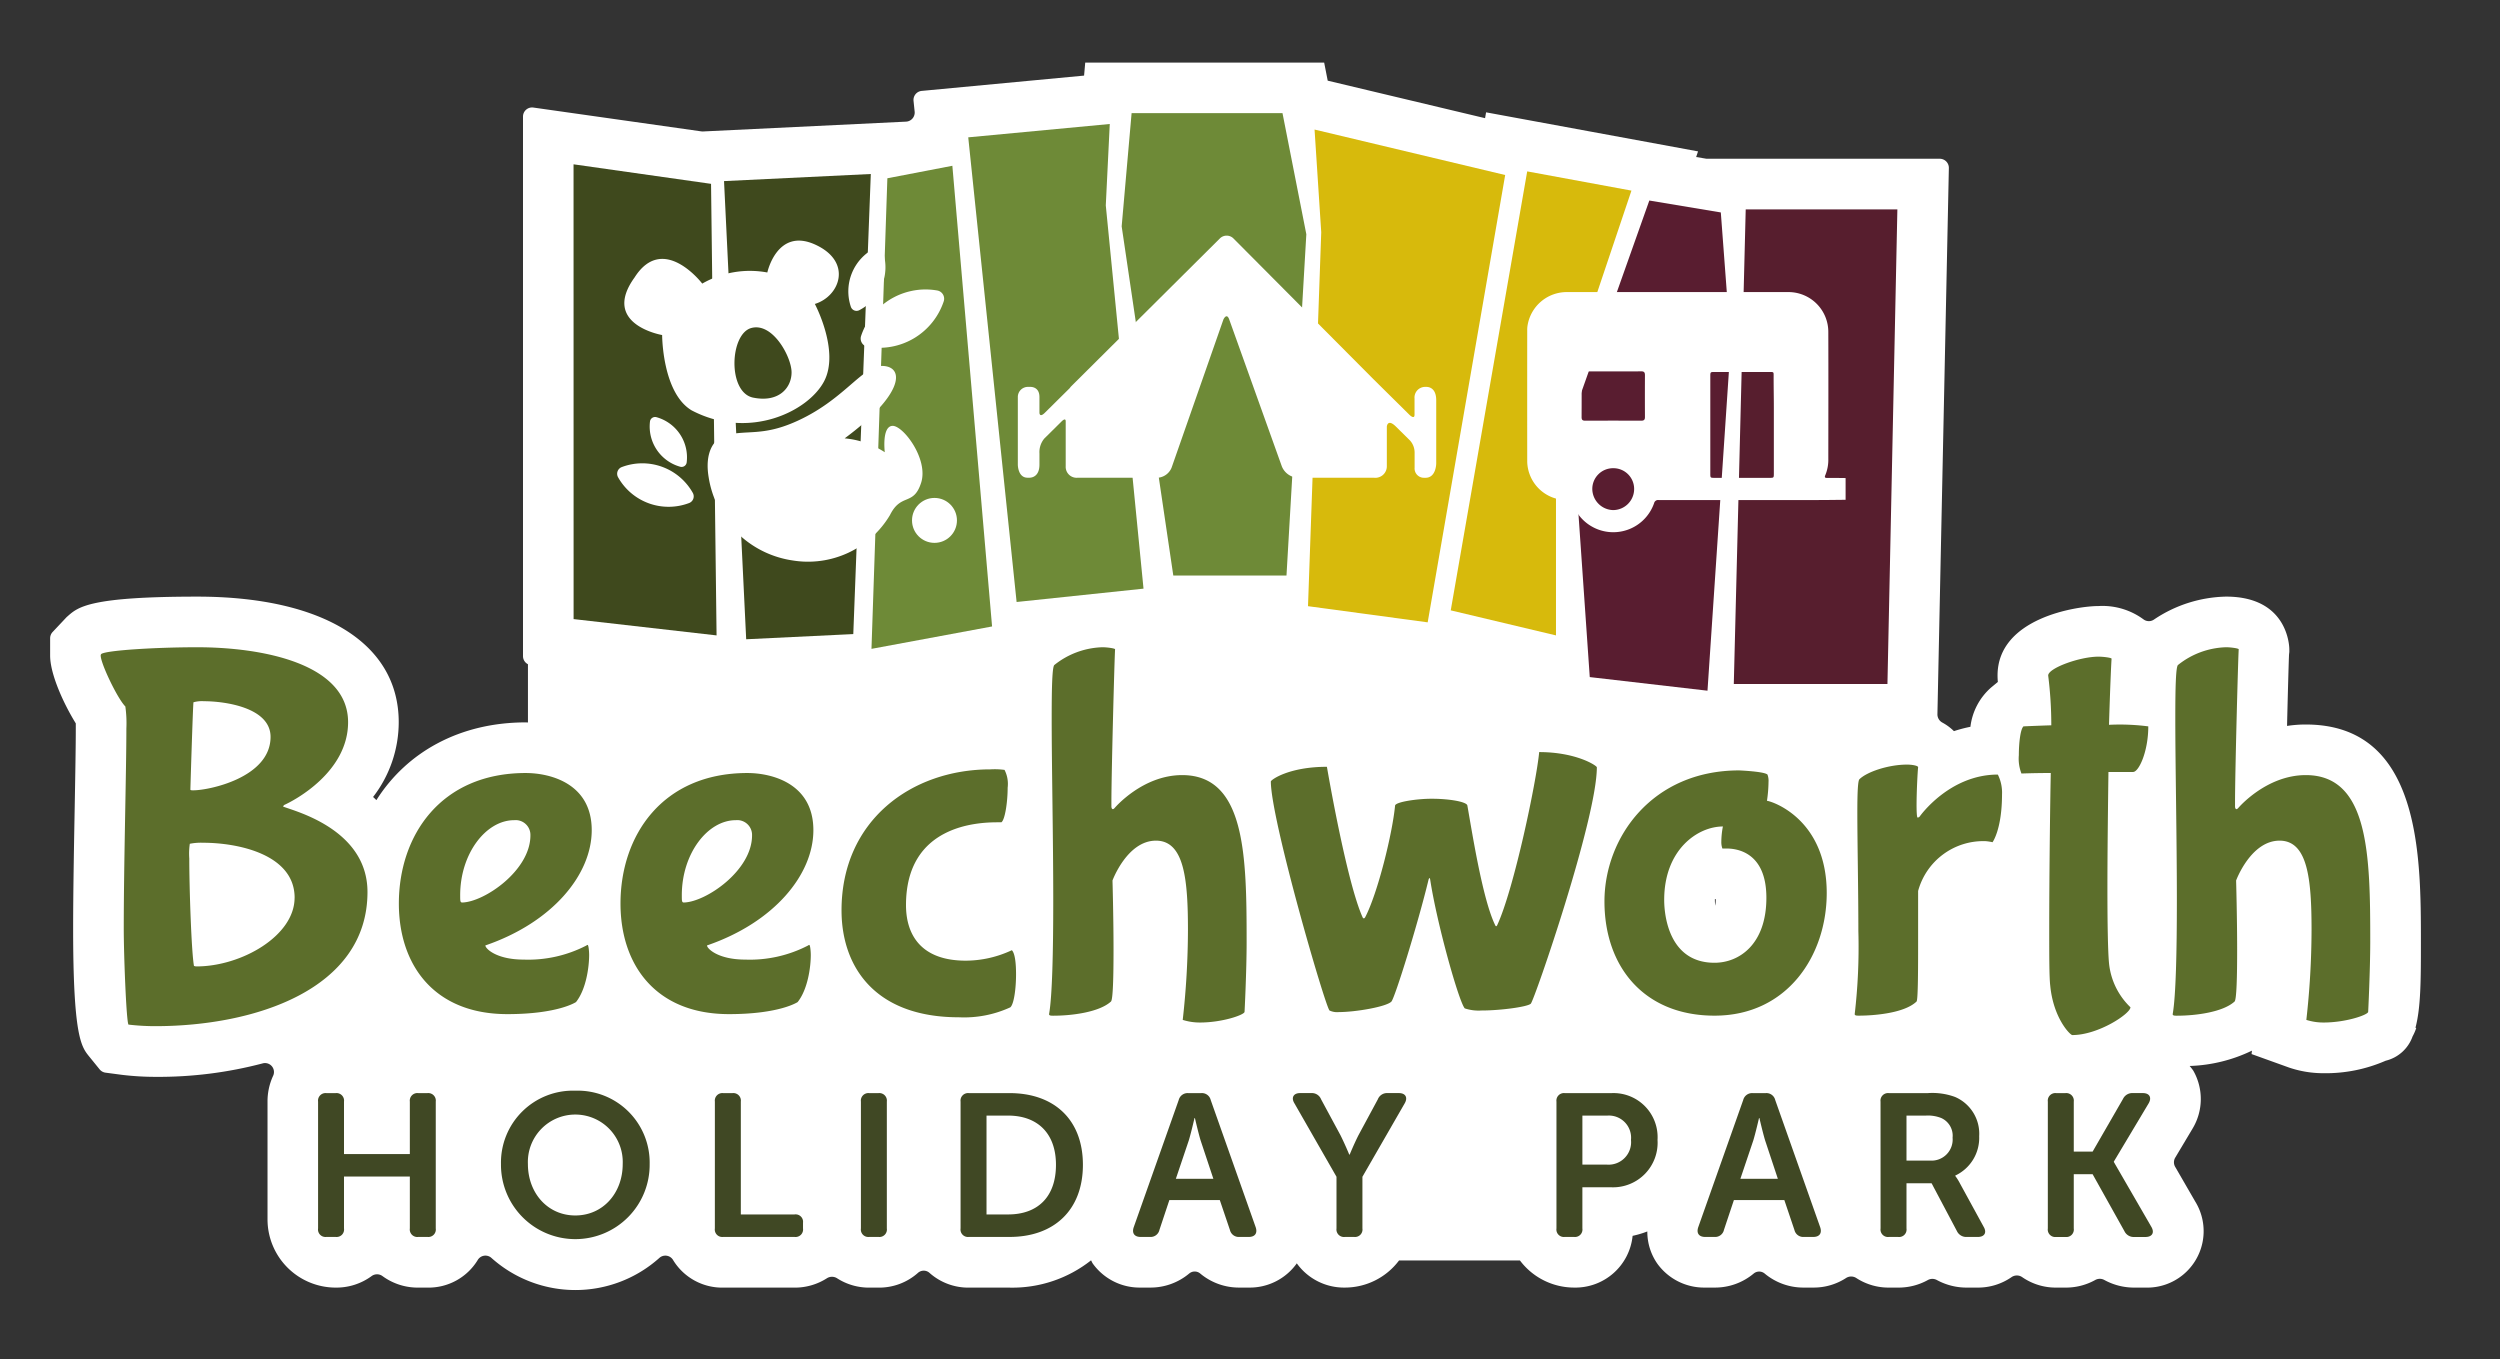 <svg xmlns="http://www.w3.org/2000/svg" xmlns:xlink="http://www.w3.org/1999/xlink" width="320" height="174" viewBox="0 0 320 174">
  <rect x="0" y="0" width="320" height="174" fill="#333333" stroke="none"/>
  <defs>
    <clipPath id="clip-logo">
      <rect width="320" height="174"/>
    </clipPath>
  </defs>
  <g id="logo" clip-path="url(#clip-logo)">
    <g id="Group_19" data-name="Group 19" transform="translate(-51.346 -6.803)">
      <g id="Group_18" data-name="Group 18" transform="translate(57.751 14.807)">
        <path id="Path_239" data-name="Path 239" d="M361.222,127.418c0-11.1,0-27.878-14.733-27.878a15.827,15.827,0,0,0-2.4.182c.1-4.388.225-8.6.254-9.143l.036-.33v-.334c0-.274-.094-6.746-8.094-6.746a17.093,17.093,0,0,0-9.2,2.916,1.152,1.152,0,0,1-1.389-.016,8.857,8.857,0,0,0-5.745-1.692c-2.729,0-12.919,1.509-12.919,8.894,0,.269.013.528.038.822l-.828.683a7.921,7.921,0,0,0-2.682,5.057,17.776,17.776,0,0,0-2.11.555A6.534,6.534,0,0,0,299.98,99.3a1.194,1.194,0,0,1-.644-1.059L300.8,28.314a1.166,1.166,0,0,0-1.165-1.19H269.784l-1.331-.222.242-.721-27.13-5-.13.748-20.142-4.8-.454-2.317H190.255l-.146,1.668-20.78,1.958a1.162,1.162,0,0,0-1.05,1.28l.142,1.371a1.165,1.165,0,0,1-1.1,1.284l-25.988,1.257a1.132,1.132,0,0,1-.22-.011l-21.494-3.049a1.165,1.165,0,0,0-1.329,1.154V90.79a1.164,1.164,0,0,0,.633,1.035v7.457c-.1,0-.186-.013-.283-.013-8.4,0-15.211,3.767-19.114,9.949-.148-.132-.271-.271-.427-.4a15.682,15.682,0,0,0,3.284-9.574c0-10.065-9.648-16.073-25.8-16.073-13.715,0-15.219,1.315-16.542,2.476l-.162.141-1.8,1.913a1.174,1.174,0,0,0-.316.8v2.224c0,2.334,1.672,6.061,3.284,8.672,0,.2,0,.42,0,.653,0,2.364-.067,6.016-.139,10.066-.094,5.143-.2,10.914-.2,15.563,0,13.828,1.048,15.116,2.059,16.362l1.333,1.643a1.164,1.164,0,0,0,.752.42l2.1.278a35.987,35.987,0,0,0,4.267.258,52.308,52.308,0,0,0,13.736-1.72,1.146,1.146,0,0,1,1.334,1.623,7.782,7.782,0,0,0-.7,3.273v15.063a8.737,8.737,0,0,0,8.737,8.737h0a7.613,7.613,0,0,0,4.57-1.463,1.174,1.174,0,0,1,1.423,0,7.642,7.642,0,0,0,4.584,1.464h1.169a7.363,7.363,0,0,0,6.407-3.506,1.147,1.147,0,0,1,1.747-.314,16.107,16.107,0,0,0,21.541,0,1.15,1.15,0,0,1,1.749.316,7.363,7.363,0,0,0,6.407,3.506h9.125a7.606,7.606,0,0,0,4.128-1.19,1.21,1.21,0,0,1,1.327,0,7.535,7.535,0,0,0,4.112,1.19H163.8a7.465,7.465,0,0,0,5.046-1.89,1.109,1.109,0,0,1,1.473,0,7.462,7.462,0,0,0,5.046,1.89h5.21A16.231,16.231,0,0,0,191,168.127c.087.141.139.3.234.431a7.387,7.387,0,0,0,6.113,3.055h1.192a7.7,7.7,0,0,0,5.024-1.8,1.1,1.1,0,0,1,1.41,0,7.722,7.722,0,0,0,5.024,1.8h1.194a7.387,7.387,0,0,0,6.113-3.055c.011-.016.016-.036.029-.052a7.44,7.44,0,0,0,6.173,3.107,8.664,8.664,0,0,0,6.916-3.468H245.9a8.687,8.687,0,0,0,6.927,3.468,7.363,7.363,0,0,0,7.493-6.622,12.218,12.218,0,0,0,1.883-.563,7.157,7.157,0,0,0,1.286,4.13,7.384,7.384,0,0,0,6.113,3.055h1.192a7.7,7.7,0,0,0,5.022-1.794,1.1,1.1,0,0,1,1.41,0,7.727,7.727,0,0,0,5.028,1.794h1.194a7.592,7.592,0,0,0,4.175-1.212,1.207,1.207,0,0,1,1.344,0,7.558,7.558,0,0,0,4.151,1.214h1.192a7.729,7.729,0,0,0,3.785-.958,1.2,1.2,0,0,1,1.181-.005,7.92,7.92,0,0,0,3.823.963h1.4a7.519,7.519,0,0,0,4.312-1.331,1.2,1.2,0,0,1,1.385,0,7.547,7.547,0,0,0,4.335,1.331h1.192a7.707,7.707,0,0,0,3.8-.965,1.2,1.2,0,0,1,1.185-.005,7.927,7.927,0,0,0,3.834.97h1.426a7.226,7.226,0,0,0,6.364-11.022l-2.563-4.434a1.161,1.161,0,0,1,.007-1.179l2.231-3.738a7.335,7.335,0,0,0,.081-7.394,6.924,6.924,0,0,0-.469-.6,19.69,19.69,0,0,0,7.976-1.964l-.049.44,4.817,1.733a13.725,13.725,0,0,0,4.406.718,19.215,19.215,0,0,0,7.946-1.6,4.865,4.865,0,0,0,3.441-3.109,6.237,6.237,0,0,0,.469-1.08l-.1-.032C361.222,135.753,361.222,132.076,361.222,127.418ZM270.9,122.731a5.844,5.844,0,0,1-.049-.748v-.088h.115A6.064,6.064,0,0,1,270.9,122.731Z" transform="translate(-57.751 -14.807)" fill="#fff"/>
        <g id="Group_17" data-name="Group 17" transform="translate(6.481 6.482)">
          <g id="Group_7" data-name="Group 7" transform="translate(27.828 125.123)">
            <path id="Path_240" data-name="Path 240" d="M76.776,89.046a.966.966,0,0,1,1.064-1.089h1.192a.965.965,0,0,1,1.062,1.089V95.76h8.427V89.046a.973.973,0,0,1,1.089-1.089h1.167a.965.965,0,0,1,1.062,1.089v16.23a.955.955,0,0,1-1.062,1.089H89.61a.963.963,0,0,1-1.089-1.089V98.638H80.094v6.638a.955.955,0,0,1-1.062,1.089H77.84a.955.955,0,0,1-1.064-1.089Z" transform="translate(-76.776 -87.647)" fill="#404824"/>
            <path id="Path_241" data-name="Path 241" d="M99.274,87.785a9.207,9.207,0,0,1,9.515,9.385,9.516,9.516,0,1,1-19.031,0A9.208,9.208,0,0,1,99.274,87.785Zm0,15.971c3.526,0,6.066-2.853,6.066-6.586a6.073,6.073,0,1,0-12.135,0C93.206,100.9,95.747,103.756,99.274,103.756Z" transform="translate(-66.347 -87.785)" fill="#404824"/>
            <path id="Path_242" data-name="Path 242" d="M104.94,89.046A.965.965,0,0,1,106,87.957H107.2a.965.965,0,0,1,1.062,1.089v14.441h6.871a.954.954,0,0,1,1.089,1.062v.727a.963.963,0,0,1-1.089,1.089H106a.955.955,0,0,1-1.062-1.089Z" transform="translate(-54.15 -87.647)" fill="#404824"/>
            <path id="Path_243" data-name="Path 243" d="M115.306,89.046a.965.965,0,0,1,1.062-1.089h1.192a.967.967,0,0,1,1.064,1.089v16.23a.956.956,0,0,1-1.064,1.089h-1.192a.955.955,0,0,1-1.062-1.089Z" transform="translate(-45.823 -87.647)" fill="#404824"/>
            <path id="Path_244" data-name="Path 244" d="M122.379,89.046a.965.965,0,0,1,1.062-1.089h5.212c5.677,0,9.385,3.37,9.385,9.177s-3.708,9.231-9.385,9.231h-5.212a.955.955,0,0,1-1.062-1.089Zm6.092,14.441c3.735,0,6.119-2.2,6.119-6.353,0-4.1-2.436-6.3-6.119-6.3H125.7v12.652Z" transform="translate(-40.14 -87.647)" fill="#404824"/>
            <path id="Path_245" data-name="Path 245" d="M140.466,88.839a1.173,1.173,0,0,1,1.217-.882h1.659a1.157,1.157,0,0,1,1.219.882l5.756,16.281c.258.752-.078,1.246-.882,1.246h-1.192a1.157,1.157,0,0,1-1.219-.882l-1.3-3.838h-6.456L138,105.457a1.154,1.154,0,0,1-1.219.909h-1.192c-.8,0-1.142-.494-.882-1.246ZM144.9,98.923,143.264,94c-.31-1.037-.725-2.853-.725-2.853h-.052s-.415,1.816-.727,2.853L140.1,98.923Z" transform="translate(-30.304 -87.647)" fill="#404824"/>
            <path id="Path_246" data-name="Path 246" d="M151.551,98.665l-5.392-9.412c-.442-.727-.1-1.3.725-1.3h1.452a1.261,1.261,0,0,1,1.244.8l2.49,4.615c.57,1.14,1.114,2.463,1.114,2.463h.052s.543-1.324,1.115-2.463l2.489-4.615a1.263,1.263,0,0,1,1.244-.8h1.452c.855,0,1.167.57.752,1.3l-5.419,9.412v6.611a.955.955,0,0,1-1.062,1.089H152.64a.963.963,0,0,1-1.089-1.089Z" transform="translate(-21.193 -87.647)" fill="#404824"/>
            <path id="Path_247" data-name="Path 247" d="M164.675,89.046a.965.965,0,0,1,1.062-1.089h6.016a5.642,5.642,0,0,1,5.859,5.989,5.705,5.705,0,0,1-5.859,6.066h-3.76v5.264a.955.955,0,0,1-1.062,1.089h-1.194a.955.955,0,0,1-1.062-1.089Zm6.456,8.063a2.881,2.881,0,0,0,3.084-3.163,2.841,2.841,0,0,0-3.033-3.111h-3.188v6.274Z" transform="translate(-6.162 -87.647)" fill="#404824"/>
            <path id="Path_248" data-name="Path 248" d="M180.532,88.839a1.175,1.175,0,0,1,1.219-.882h1.659a1.157,1.157,0,0,1,1.219.882l5.755,16.281c.26.752-.078,1.246-.88,1.246H188.31a1.158,1.158,0,0,1-1.219-.882l-1.295-3.838H179.34l-1.271,3.811a1.151,1.151,0,0,1-1.217.909h-1.194c-.8,0-1.14-.494-.882-1.246Zm4.434,10.084L183.333,94c-.312-1.037-.727-2.853-.727-2.853h-.051s-.415,1.816-.727,2.853l-1.659,4.925Z" transform="translate(1.885 -87.647)" fill="#404824"/>
            <path id="Path_249" data-name="Path 249" d="M187.677,89.046a.967.967,0,0,1,1.064-1.089h4.977a8.422,8.422,0,0,1,3.5.492,5.122,5.122,0,0,1,3.086,5.03,5.326,5.326,0,0,1-3.06,5.031v.05a6.528,6.528,0,0,1,.6.959l3.033,5.549c.442.752.1,1.3-.752,1.3h-1.4a1.317,1.317,0,0,1-1.271-.752l-3.241-6.119H191v5.782a.955.955,0,0,1-1.062,1.089h-1.192a.956.956,0,0,1-1.064-1.089ZM194,96.591a2.7,2.7,0,0,0,2.9-2.93,2.48,2.48,0,0,0-1.452-2.516,4.6,4.6,0,0,0-2-.31H191v5.756Z" transform="translate(12.317 -87.647)" fill="#404824"/>
            <path id="Path_250" data-name="Path 250" d="M199.552,89.046a.967.967,0,0,1,1.064-1.089h1.192a.967.967,0,0,1,1.064,1.089v6.4h2.411l3.888-6.741a1.317,1.317,0,0,1,1.271-.752h1.27c.857,0,1.167.57.752,1.3L208,96.72v.052l4.8,8.3c.442.752.1,1.3-.752,1.3h-1.426a1.316,1.316,0,0,1-1.27-.752l-4.07-7.286h-2.411v6.948a.956.956,0,0,1-1.064,1.089h-1.192a.956.956,0,0,1-1.064-1.089Z" transform="translate(21.857 -87.647)" fill="#404824"/>
          </g>
          <g id="Group_15" data-name="Group 15" transform="translate(60.535)">
            <path id="Path_251" data-name="Path 251" d="M94.913,80.24l18.3,2.088-.707-57.8-17.6-2.5Z" transform="translate(-94.913 -15.482)" fill="#3f491d"/>
            <path id="Path_252" data-name="Path 252" d="M105.59,23.627l18.787-.908-2.242,58.89-13.709.663Z" transform="translate(-86.335 -14.933)" fill="#3f491d"/>
            <path id="Path_253" data-name="Path 253" d="M118.089,23.733l8.319-1.6L131.491,81.1l-15.436,2.867Z" transform="translate(-77.927 -15.4)" fill="#6e8a37"/>
            <path id="Path_254" data-name="Path 254" d="M122.924,20.877l18.115-1.708L140.53,29.59l4.829,49.055-16.244,1.708Z" transform="translate(-72.41 -17.784)" fill="#6e8a37"/>
            <path id="Path_255" data-name="Path 255" d="M133.814,32.889,135.085,18.4H154.4l3.05,15.5L154.91,77.587H140.423Z" transform="translate(-63.661 -18.401)" fill="#6e8a37"/>
            <path id="Path_256" data-name="Path 256" d="M148.734,32.713l-.855-13.149,24.4,5.819-9.92,57.259-15.318-2.07Z" transform="translate(-53.037 -17.467)" fill="#d7ba0c"/>
            <path id="Path_257" data-name="Path 257" d="M166.958,22.533,180.3,24.995l-9.658,28.721V81.928l-13.471-3.206Z" transform="translate(-44.897 -15.082)" fill="#d7ba0c"/>
            <path id="Path_258" data-name="Path 258" d="M165.769,52.561,175.682,24.6l9.15,1.525L186.1,43.012l-2.973,44.33L168.057,85.6Z" transform="translate(-37.989 -13.419)" fill="#591d30"/>
            <path id="Path_259" data-name="Path 259" d="M178.787,25.231H198.2l-1.271,60.746H177.262Z" transform="translate(-28.757 -12.914)" fill="#571e2e"/>
            <g id="Group_10" data-name="Group 10" transform="translate(56.86 15.659)">
              <g id="Group_9" data-name="Group 9">
                <g id="Group_8" data-name="Group 8">
                  <path id="Path_260" data-name="Path 260" d="M178.769,46.462h-.2a1.362,1.362,0,0,0-1.347,1.481v2.081c0,.637-.6.06-.653.009l-4.622-4.572L154.074,27.493h0a1.23,1.23,0,0,0-1.8,0L133.478,46.186v0l-.227.227c-.052.058-.112.137-.171.216L129.9,49.777c-.68.673-.689,0-.689,0V47.761c0-1.183-.855-1.291-1.123-1.3h-.3a1.293,1.293,0,0,0-1.344,1.336v8.627s0,1.663,1.244,1.663h.28c.261-.009,1.244-.137,1.244-1.681V54.989a2.711,2.711,0,0,1,.626-1.921l2.251-2.227c.106-.1.483-.426.483.027v5.749A1.4,1.4,0,0,0,134.1,58.09h9.922a2.082,2.082,0,0,0,2.1-1.279l6.638-18.979h0s.415-.914.743,0v0l6.732,18.8a2.327,2.327,0,0,0,2.344,1.455H172a1.475,1.475,0,0,0,1.677-1.5v-5.04s.081-1.077,1.167,0l1.8,1.778a2.317,2.317,0,0,1,.588,1.522V56.8a1.193,1.193,0,0,0,1.228,1.295h.078c1.461.079,1.461-1.839,1.461-1.839V48.175c0-1.558-.923-1.706-1.223-1.713Zm0,0" transform="translate(-126.443 -27.085)" fill="#fff"/>
                </g>
              </g>
            </g>
            <g id="dz1zE8" transform="translate(122.062 22.894)">
              <g id="Group_13" data-name="Group 13">
                <g id="Group_12" data-name="Group 12">
                  <g id="Group_11" data-name="Group 11">
                    <path id="Path_261" data-name="Path 261" d="M203.352,54.907v2.784c-1.217.011-2.436.031-3.655.031q-10.136.008-20.275,0a.524.524,0,0,0-.582.4,5.533,5.533,0,0,1-10.36.252c-.263-.72-.139-.651-.949-.656A5.027,5.027,0,0,1,162.6,52.8q-.008-8.388,0-16.778a3.33,3.33,0,0,1,.029-.554,5.082,5.082,0,0,1,5.122-4.364q14.1-.005,28.188,0a5.1,5.1,0,0,1,5.2,5.149c.018,5.394.007,10.788,0,16.182a5.135,5.135,0,0,1-.384,2.1c-.133.3-.025.362.261.361C201.79,54.882,202.571,54.9,203.352,54.907Zm-17.318-6.829q0,3.143,0,6.283c0,.5.018.519.514.521h7.038c.579,0,.581,0,.581-.572q0-4.212,0-8.425c0-1.353-.031-2.7-.027-4.054,0-.483.016-.5-.46-.5q-3.56,0-7.118,0c-.514,0-.528.016-.528.548ZM173.6,41.254c-1.194,0-2.386.009-3.578-.005-.348,0-.465.123-.463.465q.016,2.7,0,5.406c0,.319.11.445.44.445q3.6-.014,7.2,0c.346,0,.471-.123.469-.463q-.014-2.683,0-5.367c0-.359-.119-.492-.485-.487C175.984,41.265,174.792,41.254,173.6,41.254Zm.016,12.394a2.655,2.655,0,0,0-2.687,2.66,2.734,2.734,0,0,0,2.676,2.7,2.7,2.7,0,0,0,2.68-2.687A2.651,2.651,0,0,0,173.616,53.648Z" transform="translate(-162.598 -31.097)" fill="#fff"/>
                  </g>
                </g>
              </g>
            </g>
            <g id="Group_14" data-name="Group 14" transform="translate(5.573 16.311)">
              <path id="Path_262" data-name="Path 262" d="M98.594,43.734a.915.915,0,0,0-.48,1.289,7.42,7.42,0,0,0,9.1,3.315.913.913,0,0,0,.48-1.289,7.416,7.416,0,0,0-9.1-3.315Z" transform="translate(-98.003 -14.745)" fill="#fff"/>
              <path id="Path_263" data-name="Path 263" d="M101.183,39.991a.659.659,0,0,0-.83.543,5.347,5.347,0,0,0,3.866,5.8.659.659,0,0,0,.83-.543,5.34,5.34,0,0,0-3.866-5.8Z" transform="translate(-96.148 -17.388)" fill="#fff"/>
              <path id="Path_264" data-name="Path 264" d="M125.919,32.44a1.072,1.072,0,0,0-.817-1.392,8.6,8.6,0,0,0-3.369.07,8.7,8.7,0,0,0-6.389,5.742,1.072,1.072,0,0,0,.817,1.392,8.7,8.7,0,0,0,9.758-5.812Z" transform="translate(-84.117 -24.66)" fill="#fff"/>
              <path id="Path_265" data-name="Path 265" d="M118.838,28.467a.764.764,0,0,0-1.062-.44,6.2,6.2,0,0,0-3.039,7.493.766.766,0,0,0,1.064.44,6.192,6.192,0,0,0,3.037-7.493Z" transform="translate(-84.82 -27.045)" fill="#fff"/>
              <path id="Path_266" data-name="Path 266" d="M122.923,27.947c-4.865-2.2-6.106,3.58-6.106,3.58a12.232,12.232,0,0,0-8.33,1.423s-5-6.553-8.66-.79c-4.359,6.027,3.526,7.374,3.526,7.374s0,7.372,3.771,9.639c7.323,3.847,14.91.162,16.953-3.706s-1.178-9.913-1.178-9.913C126.1,34.589,127.786,30.151,122.923,27.947Zm-7.915,19.6c-3.3-.669-3.008-8.137-.258-8.909s5.163,3.7,5.17,5.664S118.31,48.215,115.008,47.546Z" transform="translate(-97.593 -27.446)" fill="#fff"/>
              <path id="Path_267" data-name="Path 267" d="M115.429,43.592c6.548-2.8,8.82-7.462,11.541-7.242s2.415,3.776-5,9.262a11.3,11.3,0,0,1,5.134,1.776s-.4-3.26.954-3.374,4.671,4.238,3.7,7.277-2.559,1.262-3.991,4.141a12.2,12.2,0,0,1-12.45,5.81,12.753,12.753,0,0,1-10.757-10.649c-.534-3.181.64-5.057,2.406-5.443C109.586,44.576,111.517,45.26,115.429,43.592Z" transform="translate(-92.846 -20.3)" fill="#fff"/>
              <circle id="Ellipse_7" data-name="Ellipse 7" cx="2.876" cy="2.876" r="2.876" transform="translate(37.744 32.938)" fill="#fff"/>
            </g>
          </g>
          <g id="Group_16" data-name="Group 16" transform="translate(0 68.361)">
            <path id="Path_268" data-name="Path 268" d="M64.3,92.335c0-8.319.335-20.261.335-25.629a15.336,15.336,0,0,0-.132-2.817c-1.008-1.008-3.154-5.5-3.154-6.508a.292.292,0,0,1,.067-.2c.536-.469,6.912-.871,12.275-.871,8.322,0,19.323,2.079,19.323,9.592,0,6.375-6.844,10-8.184,10.6,0,0-.133.137-.133.2,1.273.536,10.8,2.817,10.8,10.936,0,12.477-14.423,17.173-27.168,17.173a29.47,29.47,0,0,1-3.423-.2C64.631,104.277,64.3,95.757,64.3,92.335Zm21.871-3.958c0-5.5-7.111-7.044-11.74-7.044a7.206,7.206,0,0,0-1.677.133,8.759,8.759,0,0,0-.067,1.879c0,3.758.27,11.94.6,13.752a.835.835,0,0,0,.335.067C79.324,97.164,86.166,93.272,86.166,88.376Zm-11.6-25.159a3.969,3.969,0,0,0-1.344.135c-.067.067-.4,11-.4,11.2.067.069.137.069.4.069,1.946,0,9.864-1.612,9.864-6.844C83.083,64.022,77.247,63.218,74.562,63.218Z" transform="translate(-61.345 -56.309)" fill="#5c6e2b"/>
            <path id="Path_269" data-name="Path 269" d="M82.51,81.943c0-8.725,5.367-16.706,16.236-16.706,3.152,0,8.451,1.34,8.451,7.314,0,5.7-5.028,11.807-13.615,14.755,0,.4,1.407,1.812,4.9,1.812a16.19,16.19,0,0,0,8.052-1.812.225.225,0,0,1,.132-.067c.133,0,.2.873.2,1.279,0,1.609-.4,4.425-1.681,6.036,0,0-2.281,1.544-8.786,1.544C87.006,96.1,82.51,89.792,82.51,81.943Zm14.759-10.67c-3.621,0-6.91,4.294-6.91,9.6,0,.738,0,.938.269.938,2.817-.067,8.721-4.09,8.721-8.588A1.894,1.894,0,0,0,97.269,71.273Z" transform="translate(-44.342 -49.137)" fill="#5c6e2b"/>
            <path id="Path_270" data-name="Path 270" d="M98.242,81.943c0-8.725,5.369-16.706,16.237-16.706,3.152,0,8.451,1.34,8.451,7.314,0,5.7-5.028,11.807-13.615,14.755,0,.4,1.407,1.812,4.9,1.812a16.19,16.19,0,0,0,8.052-1.812.225.225,0,0,1,.132-.067c.133,0,.2.873.2,1.279,0,1.609-.4,4.425-1.681,6.036,0,0-2.281,1.544-8.786,1.544C102.74,96.1,98.242,89.792,98.242,81.943ZM113,71.273c-3.621,0-6.91,4.294-6.91,9.6,0,.738,0,.938.269.938,2.817-.067,8.721-4.09,8.721-8.588A1.894,1.894,0,0,0,113,71.273Z" transform="translate(-31.704 -49.137)" fill="#5c6e2b"/>
            <path id="Path_271" data-name="Path 271" d="M113.93,83.023c0-11.471,8.923-18.046,19.052-18.046a9.23,9.23,0,0,1,1.812.067,3.945,3.945,0,0,1,.4,2.281c0,1.809-.335,4.09-.8,4.427h-.472c-2.546,0-11.74.335-11.74,10.6,0,3.825,1.946,7.111,7.65,7.111a13.926,13.926,0,0,0,5.9-1.34c.4.4.536,1.675.536,3.086,0,1.814-.265,3.825-.734,4.227a14.13,14.13,0,0,1-6.575,1.275C118.09,96.709,113.93,90.134,113.93,83.023Z" transform="translate(-19.1 -49.345)" fill="#5c6e2b"/>
            <path id="Path_272" data-name="Path 272" d="M153.682,103c-.132.4-2.884,1.344-5.7,1.344a7.224,7.224,0,0,1-2.211-.335,104.835,104.835,0,0,0,.669-11.475c0-6.5-.469-11.469-4.092-11.469-3.691,0-5.567,5.1-5.567,5.1s.133,4.629.133,8.856c0,3.352-.067,6.438-.335,6.642-1.477,1.34-4.9,1.809-7.381,1.809-.265,0-.536,0-.536-.2.4-2.216.536-7.917.536-14.559,0-7.919-.2-17.173-.2-23.28,0-3.958.065-6.575.335-6.846a10.3,10.3,0,0,1,6.169-2.278c.539,0,1.612.133,1.612.267-.069.671-.472,15.833-.472,19.521V76.7s0,.335.2.335c.067,0,.2-.135.2-.135s3.554-4.225,8.656-4.225c8.115,0,8.252,10.331,8.252,21.4C153.953,97.7,153.682,103.137,153.682,103Z" transform="translate(-7.268 -56.309)" fill="#5c6e2b"/>
            <path id="Path_273" data-name="Path 273" d="M169.558,70.593c.606,3.419,1.946,12.007,3.554,15.3.137.335.271,0,.271,0,2.148-4.629,5.031-18.452,5.367-22.14,4.763,0,7.381,1.742,7.381,1.946,0,6.575-7.985,29.784-8.454,30.257-.4.4-3.825.873-6.306.873a5.658,5.658,0,0,1-2.144-.27c-.739-.8-3.56-10.8-4.431-16.5-.067-.4-.2,0-.2,0-1.343,5.567-4.292,15.092-4.764,15.632-.669.673-4.627,1.34-6.708,1.34a2.3,2.3,0,0,1-1.208-.2c-.536-.469-7.513-24.423-7.513-29.317,0-.2,2.281-1.879,7.177-1.879,0,0,2.485,14.623,4.563,19.253,0,0,.133.335.337,0,1.609-3.087,3.488-10.732,3.825-14.288.065-.472,2.817-.875,4.629-.875C167.28,69.718,169.491,70.12,169.558,70.593Z" transform="translate(5.379 -50.332)" fill="#5c6e2b"/>
            <path id="Path_274" data-name="Path 274" d="M168.082,81.822c0-8.184,6.106-16.771,17.242-16.771,0,0,3.223.132,3.625.536a2.263,2.263,0,0,1,.133.941,17.556,17.556,0,0,1-.2,2.415c.673.065,7.65,2.348,7.65,11.8,0,7.987-5.033,15.7-14.358,15.7C173.18,96.446,168.082,90.206,168.082,81.822Zm15.632-6.773h-.536a2.357,2.357,0,0,1-.137-.876,10.77,10.77,0,0,1,.2-1.944c-3.219,0-7.513,2.952-7.513,9.392,0,.671,0,8.052,6.438,8.052,3.154,0,6.642-2.348,6.642-8.319C188.812,75.583,185.124,75.049,183.714,75.049Z" transform="translate(24.403 -49.286)" fill="#5c6e2b"/>
            <path id="Path_275" data-name="Path 275" d="M203.487,74.572a6.561,6.561,0,0,0-.871-.135,8.647,8.647,0,0,0-8.654,6.375v5.9c0,3.82,0,8.047-.2,8.25-1.61,1.544-5.635,1.809-7.381,1.809-.269,0-.536,0-.536-.2a73.979,73.979,0,0,0,.469-10.6c0-5.369-.132-11.338-.132-15.229,0-2.415.065-4.027.265-4.227.941-.938,3.691-1.879,6.106-1.879.6,0,1.41.133,1.41.337-.07.6-.2,3.152-.2,4.9,0,.133,0,1.54.132,1.54.07,0,.137,0,.271-.133,0,0,3.758-5.367,10-5.367a5.209,5.209,0,0,1,.536,2.55C204.694,72.96,203.487,74.572,203.487,74.572Z" transform="translate(38.671 -49.615)" fill="#5c6e2b"/>
            <path id="Path_276" data-name="Path 276" d="M209.034,65.7a28.406,28.406,0,0,1,5.03.2c0,3.219-1.208,5.836-1.946,5.836h-3.154c-.065,4.963-.132,10.463-.132,14.961s.067,8.048.2,9.459a9.034,9.034,0,0,0,2.75,5.7c0,.806-4.094,3.556-7.446,3.556-.269,0-2.418-2.148-2.82-6.306-.132-1.073-.132-3.825-.132-7.179,0-7.244.132-17.375.2-20.059-2.077,0-3.755.067-3.755.067a5.223,5.223,0,0,1-.335-2.348c0-1.544.2-3.356.6-3.688,0,0,1.473-.07,3.556-.137a50.769,50.769,0,0,0-.4-6.373c0-.938,4.023-2.413,6.438-2.413.606,0,1.677.132,1.677.265C209.3,58.119,209.167,61.4,209.034,65.7Z" transform="translate(48.031 -55.771)" fill="#5c6e2b"/>
            <path id="Path_277" data-name="Path 277" d="M233.435,103c-.133.4-2.884,1.344-5.7,1.344a7.224,7.224,0,0,1-2.211-.335,104.884,104.884,0,0,0,.667-11.475c0-6.5-.469-11.469-4.09-11.469-3.691,0-5.567,5.1-5.567,5.1s.133,4.629.133,8.856c0,3.352-.067,6.438-.337,6.642-1.477,1.34-4.894,1.809-7.379,1.809-.267,0-.536,0-.536-.2.4-2.216.536-7.917.536-14.559,0-7.919-.2-17.173-.2-23.28,0-3.958.067-6.575.337-6.846a10.3,10.3,0,0,1,6.169-2.278c.537,0,1.612.133,1.612.267-.07.671-.473,15.833-.473,19.521V76.7s0,.335.2.335c.067,0,.2-.135.2-.135s3.556-4.225,8.658-4.225c8.115,0,8.25,10.331,8.25,21.4C233.7,97.7,233.435,103.137,233.435,103Z" transform="translate(56.802 -56.309)" fill="#5c6e2b"/>
          </g>
        </g>
      </g>
    </g>
  </g>
</svg>
